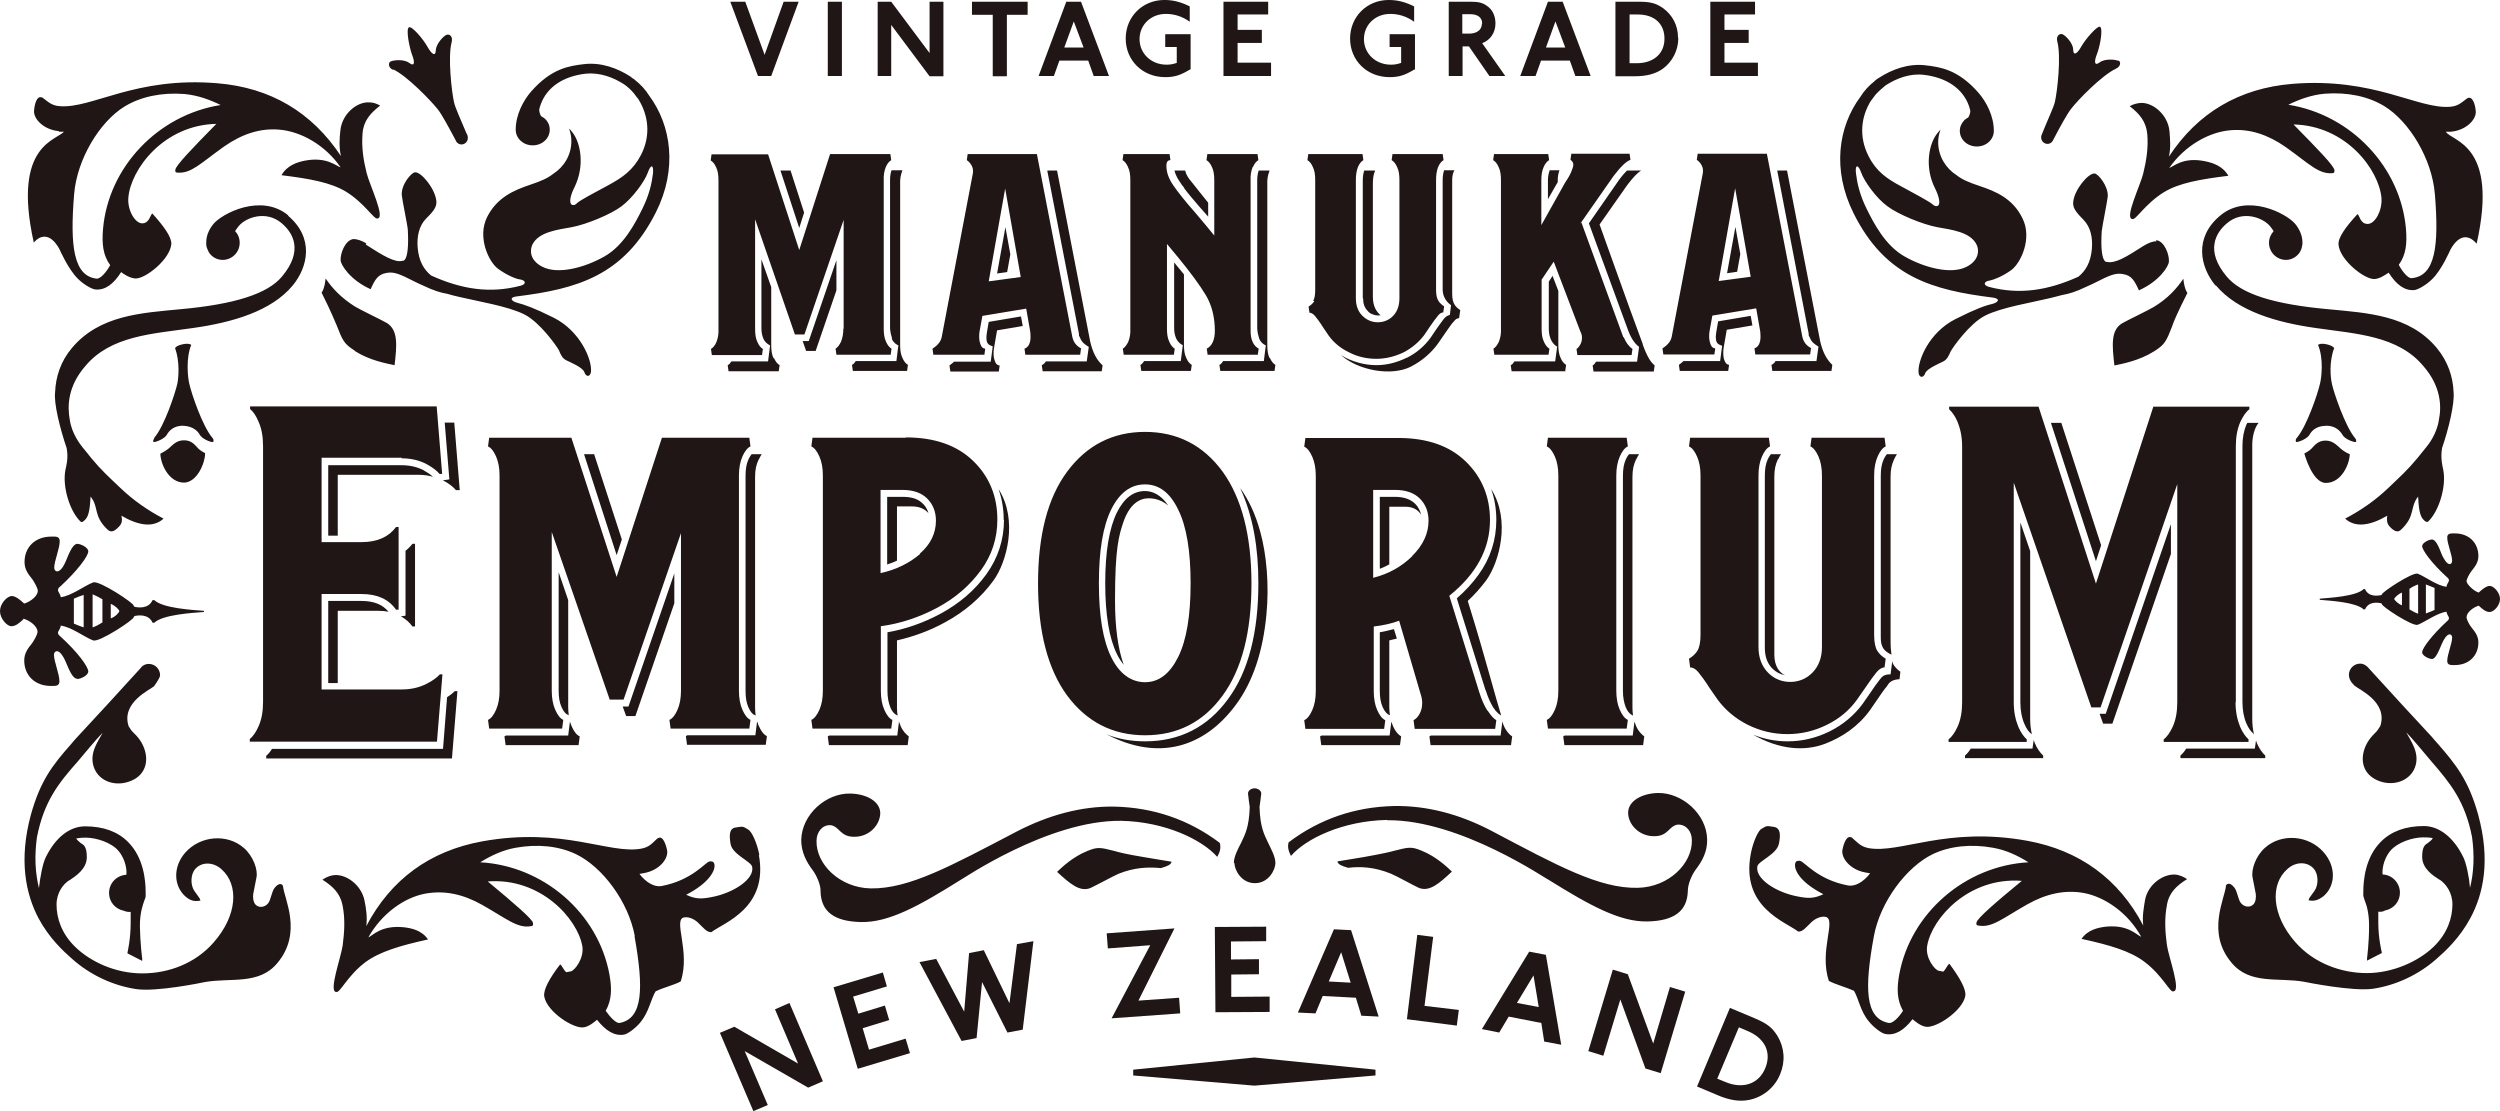 <svg xmlns="http://www.w3.org/2000/svg" fill="none" viewBox="0 0 144 64" height="64" width="144">
<g clip-path="url(#clip0_216_1797)">
<path fill="#201616" d="M46.55 62.648L42.895 60.543L44.224 63.65L43.394 64.001L41.467 59.491L42.297 59.14L45.969 61.261L44.64 58.138L45.471 57.77L47.398 62.281L46.55 62.648Z"></path>
<path fill="#201616" d="M49.407 61.562L48.012 56.868L50.852 56.016L51.085 56.818L49.141 57.403L49.44 58.388L50.969 57.92L51.218 58.756L49.69 59.224L50.055 60.46L52.165 59.825L52.414 60.66L49.407 61.562Z"></path>
<path fill="#201616" d="M58.029 59.475L56.567 56.568L56.251 59.793L55.387 59.96L52.962 55.416L53.925 55.232L55.537 58.272L55.819 54.898L56.667 54.731L58.145 57.788L58.577 54.38L59.524 54.213L58.909 59.308L58.029 59.475Z"></path>
<path fill="#201616" d="M64.028 58.655L66.254 54.445L63.812 54.629L63.745 53.76L67.649 53.476L65.573 57.636L67.915 57.469L67.981 58.371L64.028 58.655Z"></path>
<path fill="#201616" d="M70.008 58.305L69.975 53.394L72.932 53.377V54.212L70.905 54.229V55.265L72.516 55.248V56.117L70.921 56.133V57.42L73.131 57.403V58.288L70.008 58.305Z"></path>
<path fill="#201616" d="M77.816 53.577L76.835 53.527L74.759 58.322L75.772 58.372L76.188 57.369L78.098 57.47L78.414 58.505L79.41 58.555L77.816 53.56V53.577ZM76.536 56.534L77.251 54.847L77.799 56.601L76.536 56.534Z"></path>
<path fill="#201616" d="M81.038 58.707L81.636 53.846L82.55 53.963L82.052 57.939L84.028 58.172L83.912 59.075L81.038 58.707Z"></path>
<path fill="#201616" d="M89.046 54.998L88.082 54.815L85.357 59.275L86.354 59.475L86.902 58.557L88.78 58.924L88.946 59.993L89.926 60.177L89.046 55.015V54.998ZM87.384 57.755L88.331 56.184L88.63 58.005L87.384 57.771V57.755Z"></path>
<path fill="#201616" d="M94.777 61.546L93.331 57.57L92.351 60.811L91.487 60.544L92.899 55.85L93.763 56.117L95.225 60.11L96.189 56.852L97.069 57.119L95.657 61.814L94.777 61.546Z"></path>
<path fill="#201616" d="M102.385 59.675C102.069 59.174 101.787 58.956 101.039 58.639L99.644 58.054L97.75 62.582L98.896 63.066C99.627 63.383 100.209 63.467 100.774 63.35C101.554 63.183 102.219 62.648 102.534 61.88C102.85 61.128 102.784 60.343 102.385 59.675ZM101.671 61.546C101.289 62.448 100.375 62.749 99.361 62.314L98.913 62.131L100.159 59.174L100.674 59.391C101.687 59.825 102.053 60.644 101.671 61.546Z"></path>
<path fill="#201616" d="M52.165 25.212H46.799L46.733 25.713C46.916 25.796 47.065 25.997 47.198 26.297C47.331 26.598 47.397 26.966 47.397 27.383V39.796C47.397 40.213 47.331 40.581 47.198 40.882C47.065 41.182 46.916 41.383 46.733 41.466L46.799 41.968H51.335L51.401 41.466C51.218 41.383 51.069 41.182 50.936 40.882C50.803 40.581 50.737 40.213 50.737 39.796V36.07C51.866 35.92 52.963 35.553 53.993 35.001C55.023 34.45 55.853 33.731 56.501 32.846C57.133 31.977 57.448 31.009 57.448 29.923C57.448 28.586 56.983 27.45 56.053 26.548C55.122 25.646 53.827 25.195 52.182 25.195L52.165 25.212ZM52.996 31.911C52.365 32.445 51.617 32.813 50.72 33.013V28.219H51.983C52.597 28.219 53.079 28.386 53.411 28.72C53.743 29.054 53.91 29.488 53.91 29.989C53.91 30.724 53.594 31.359 52.979 31.894L52.996 31.911ZM42.762 26.297C42.895 25.997 43.045 25.796 43.228 25.713L43.161 25.212H38.127L35.519 33.23L32.911 25.212H28.176L28.11 25.713C28.293 25.796 28.442 25.997 28.575 26.297C28.708 26.598 28.774 26.966 28.774 27.383V39.796C28.774 40.213 28.708 40.581 28.575 40.882C28.442 41.182 28.293 41.383 28.11 41.466L28.176 41.968H32.379L32.446 41.466C32.263 41.383 32.114 41.182 31.981 40.882C31.848 40.581 31.781 40.213 31.781 39.796V30.641L35.12 40.297H35.918L39.224 30.708V39.796C39.224 40.213 39.157 40.581 39.025 40.882C38.892 41.182 38.742 41.383 38.559 41.466L38.626 41.968H43.161L43.228 41.466C43.045 41.383 42.895 41.182 42.762 40.882C42.63 40.581 42.563 40.213 42.563 39.796V27.383C42.563 26.966 42.63 26.598 42.762 26.297ZM23.126 26.398C23.674 26.398 24.156 26.515 24.571 26.732C24.904 26.916 25.153 27.099 25.319 27.3H25.468L25.153 23.407H14.404V23.558C14.587 23.708 14.753 23.959 14.886 24.276C15.069 24.677 15.152 25.145 15.152 25.696V40.431C15.152 40.982 15.069 41.45 14.886 41.85C14.737 42.185 14.57 42.419 14.388 42.569V42.719H25.169L25.485 38.843H25.335C25.169 39.027 24.92 39.211 24.588 39.378C24.173 39.595 23.691 39.712 23.143 39.712H18.524V34.216H20.834C21.731 34.216 22.395 34.517 22.81 35.118H22.96V30.357H22.81C22.395 30.925 21.731 31.226 20.834 31.226H18.524V26.364H23.143L23.126 26.398ZM65.954 24.877C64.093 24.877 62.598 25.646 61.468 27.166C60.339 28.686 59.791 30.841 59.791 33.615C59.791 36.388 60.355 38.543 61.468 40.063C62.598 41.583 64.093 42.352 65.954 42.352C67.814 42.352 69.31 41.6 70.423 40.063C71.536 38.543 72.084 36.388 72.084 33.615C72.084 30.841 71.519 28.686 70.423 27.166C69.31 25.646 67.814 24.877 65.954 24.877ZM67.864 37.841C67.383 38.81 66.751 39.295 65.954 39.295C65.156 39.295 64.475 38.81 64.01 37.858C63.528 36.889 63.296 35.469 63.296 33.598C63.296 31.727 63.528 30.307 64.01 29.338C64.492 28.369 65.14 27.901 65.954 27.901C66.768 27.901 67.399 28.386 67.864 29.355C68.346 30.323 68.579 31.744 68.579 33.598C68.579 35.452 68.346 36.872 67.864 37.841ZM108.15 26.297C108.283 25.997 108.433 25.796 108.616 25.713L108.549 25.212H104.346L104.28 25.713C104.462 25.796 104.612 25.997 104.745 26.297C104.878 26.598 104.944 26.966 104.944 27.383V37.273C104.944 37.875 104.761 38.359 104.413 38.727C104.064 39.094 103.615 39.278 103.117 39.278C102.618 39.278 102.17 39.094 101.821 38.727C101.472 38.359 101.289 37.875 101.289 37.273V27.383C101.289 26.966 101.356 26.598 101.489 26.297C101.622 25.997 101.771 25.796 101.954 25.713L101.887 25.212H97.352L97.286 25.713C97.468 25.796 97.618 25.997 97.751 26.297C97.884 26.598 97.95 26.966 97.95 27.383V36.572C97.95 36.989 97.884 37.307 97.767 37.49C97.651 37.674 97.485 37.824 97.286 37.941L97.352 38.443C97.502 38.443 97.668 38.526 97.817 38.71C97.967 38.894 98.199 39.194 98.482 39.645L98.947 40.314C99.395 40.915 99.977 41.4 100.675 41.75C101.389 42.101 102.137 42.285 102.951 42.285C103.765 42.285 104.512 42.101 105.227 41.75C105.941 41.4 106.522 40.915 106.954 40.314L107.42 39.645C107.702 39.228 107.935 38.91 108.084 38.727C108.234 38.543 108.4 38.443 108.549 38.443L108.616 37.941C108.416 37.824 108.25 37.674 108.134 37.49C108.018 37.307 107.951 36.989 107.951 36.572V27.383C107.951 26.966 108.018 26.598 108.15 26.297ZM128.784 40.447V25.713C128.784 25.161 128.867 24.694 129.049 24.293C129.199 23.975 129.365 23.725 129.564 23.574V23.424H124.032L120.726 33.615L117.42 23.424H112.27V23.574C112.437 23.725 112.619 23.975 112.752 24.293C112.918 24.694 113.018 25.161 113.018 25.713V40.447C113.018 40.998 112.935 41.466 112.752 41.867C112.603 42.185 112.437 42.435 112.237 42.586V42.736H116.739V42.586C116.573 42.435 116.39 42.185 116.258 41.867C116.091 41.466 115.992 40.998 115.992 40.447V27.801L120.461 40.748H120.992L125.411 27.884V40.447C125.411 40.998 125.328 41.466 125.145 41.867C124.996 42.185 124.83 42.435 124.63 42.586V42.736H129.515V42.586C129.348 42.435 129.166 42.185 129.033 41.867C128.867 41.466 128.767 40.998 128.767 40.447H128.784ZM93.299 26.297C93.431 25.997 93.581 25.796 93.764 25.713L93.697 25.212H89.162L89.096 25.713C89.278 25.796 89.428 25.997 89.561 26.297C89.694 26.598 89.76 26.966 89.76 27.383V39.796C89.76 40.213 89.694 40.581 89.561 40.882C89.428 41.182 89.278 41.383 89.096 41.466L89.162 41.968H93.697L93.764 41.466C93.581 41.383 93.431 41.182 93.299 40.882C93.166 40.581 93.099 40.213 93.099 39.796V27.383C93.099 26.966 93.166 26.598 93.299 26.297ZM85.673 40.932C85.491 40.648 85.341 40.297 85.208 39.879L83.48 34.316C85.042 33.063 85.823 31.61 85.823 29.956C85.823 28.619 85.358 27.483 84.427 26.581C83.497 25.679 82.201 25.228 80.557 25.228H75.191L75.124 25.729C75.307 25.813 75.456 26.013 75.589 26.314C75.722 26.615 75.789 26.982 75.789 27.4V39.812C75.789 40.23 75.722 40.598 75.589 40.898C75.456 41.199 75.307 41.4 75.124 41.483L75.191 41.984H79.726L79.792 41.483C79.61 41.4 79.46 41.199 79.327 40.898C79.194 40.598 79.128 40.23 79.128 39.812V36.087C79.709 36.02 80.191 35.903 80.59 35.753L81.819 39.946C81.886 40.147 81.919 40.33 81.919 40.481C81.919 40.731 81.869 40.932 81.769 41.115C81.67 41.299 81.553 41.416 81.42 41.483L81.487 41.984H86.122L86.188 41.483C86.039 41.4 85.873 41.216 85.69 40.932H85.673ZM81.354 32.028C80.723 32.646 79.975 33.063 79.095 33.281V28.219H80.357C80.972 28.219 81.454 28.386 81.786 28.72C82.118 29.054 82.284 29.488 82.284 29.989C82.284 30.724 81.969 31.409 81.337 32.028H81.354Z"></path>
<path fill="#201616" d="M71.071 49.718C71.071 49.351 71.27 48.967 71.503 48.516C71.702 48.081 71.951 47.664 71.984 46.477C71.984 46.477 71.885 45.792 71.885 45.709C71.885 45.542 72.051 45.408 72.267 45.408C72.466 45.408 72.649 45.542 72.649 45.709C72.649 45.776 72.549 46.477 72.549 46.477C72.582 47.68 72.832 48.081 73.031 48.516C73.247 48.967 73.463 49.351 73.463 49.718C73.463 50.086 73.081 50.871 72.283 50.871C71.486 50.871 71.104 50.086 71.104 49.718H71.071ZM43.709 49.234C44.274 52.291 41.732 53.126 40.968 53.694C40.702 53.694 40.553 53.477 40.187 53.126C39.988 52.943 39.672 52.792 39.407 52.842C38.742 52.959 39.789 54.814 39.207 56.534C38.792 56.752 38.244 56.868 37.762 57.102C37.496 57.537 37.38 58.288 36.898 58.873C36.616 59.224 36.151 59.558 35.951 59.592C35.403 59.692 34.888 59.374 34.389 58.739C34.223 58.873 33.941 59.124 33.625 59.174C33.044 59.274 31.515 58.288 31.349 57.403C31.283 57.002 31.665 56.334 32.263 55.549C32.379 55.616 32.446 55.849 32.612 56L32.878 55.95C33.094 55.916 33.659 55.198 33.542 54.496C33.26 52.909 31.133 50.537 28.093 50.771C29.622 52.041 30.652 52.926 30.701 53.16C30.701 53.243 30.735 53.327 30.602 53.344C29.821 53.494 29.223 52.943 27.778 52.124C26.681 51.506 25.618 51.272 24.505 51.472C23.292 51.69 21.98 52.625 21.216 53.995C21.465 53.895 21.947 53.277 23.259 53.41C23.691 53.461 24.289 53.577 24.654 54.112C23.06 54.463 21.863 54.814 21.033 55.432C20.019 56.2 19.571 57.219 19.372 57.136C18.906 57.153 19.637 55.164 19.737 54.463C19.837 53.694 19.887 52.959 19.737 52.174C19.604 51.456 19.172 51.055 18.574 50.671C18.79 50.52 18.989 50.453 19.156 50.42C19.87 50.286 20.817 50.938 21 51.89C21.083 52.308 21.166 52.809 21.099 53.344C22.511 50.654 24.754 49.017 27.761 48.465C32.429 47.614 35.087 49.217 36.931 48.883C37.413 48.8 37.579 48.549 37.862 48.298C37.911 48.265 37.928 48.265 37.995 48.248C38.177 48.215 38.343 48.566 38.426 48.983C38.51 49.434 38.011 50.119 37.114 50.286L36.832 50.337C37.214 50.838 37.696 51.105 38.094 51.038C39.872 50.704 40.619 49.668 40.868 49.618C41.001 49.602 41.118 49.618 41.151 49.785C41.217 50.136 40.852 50.854 39.523 51.539C40.054 51.79 40.387 51.79 40.985 51.673C42.247 51.439 43.46 50.637 43.327 49.936C43.277 49.618 42.198 49.234 42.081 48.616C41.998 48.115 41.998 47.73 42.364 47.664C42.862 47.58 42.796 47.614 43.095 47.781C43.311 47.898 43.61 48.566 43.743 49.267L43.709 49.234ZM36.566 53.928C36.2 51.94 34.705 49.936 33.177 49.2C32.197 48.733 30.984 48.599 29.688 48.833C28.957 48.967 28.276 49.284 27.661 49.668C31.299 49.869 34.456 52.592 35.104 56.133C35.253 56.952 35.237 57.603 34.888 58.222C35.154 58.606 35.503 58.957 35.685 58.923C37.048 58.673 37.081 56.919 36.549 53.928H36.566ZM66.868 50.002C67.266 49.886 67.449 49.802 67.482 49.635L65.971 49.384C64.841 49.2 64.425 49.084 64.193 49.017C63.395 48.816 63.229 48.766 62.631 49.017C61.801 49.351 61.186 49.936 60.887 50.22C61.618 50.888 62.183 51.389 62.797 51.155C63.03 51.055 64.143 50.453 64.409 50.337C65.356 49.952 66.153 49.936 66.868 50.002ZM10.583 27.8C11.348 27.8 11.813 26.664 11.813 26.13V26.096C11.73 26.063 11.53 25.946 11.414 25.829C11.215 25.612 11.032 25.361 10.6 25.361C10.168 25.361 9.969 25.612 9.719 25.829C9.553 25.963 9.321 26.096 9.238 26.13C9.238 26.664 9.686 27.8 10.617 27.8H10.583ZM8.889 25.228C8.889 25.228 8.806 25.378 8.822 25.428C8.822 25.445 8.856 25.462 8.872 25.462C8.989 25.462 9.487 25.278 9.62 25.027C9.719 24.843 10.002 24.493 10.583 24.526C11.165 24.559 11.414 24.877 11.497 25.027C11.63 25.278 12.128 25.478 12.261 25.462C12.261 25.462 12.294 25.462 12.294 25.411C12.311 25.361 12.294 25.278 12.228 25.211C11.663 24.543 11.032 22.688 10.899 22.087C10.816 21.736 10.7 20.634 11.015 19.865C11.015 19.865 10.899 19.748 10.517 19.832C10.135 19.915 10.085 20.049 10.085 20.049C10.367 20.834 10.284 21.753 10.218 22.087C10.102 22.622 9.47 24.543 8.889 25.211V25.228ZM16.265 50.971C16.115 50.838 15.933 51.005 15.833 51.122C15.634 51.356 15.617 51.823 15.434 52.041C15.252 52.258 14.936 52.308 14.737 52.124C14.587 51.99 14.554 51.673 14.587 51.489L14.77 50.554C14.87 50.103 14.587 49.318 14.055 48.85C13.092 47.998 11.53 48.131 10.666 49.117C9.952 49.936 10.002 51.022 10.666 51.623C10.965 51.89 11.215 51.94 11.547 51.873L11.497 51.74L11.198 51.322C10.965 50.988 10.965 50.37 11.248 50.053C11.613 49.635 12.278 49.635 12.76 50.069C13.773 50.971 13.673 52.725 12.311 54.279C11.264 55.482 9.736 56.067 8.191 56.067C6.646 56.067 5.217 55.398 4.337 54.546C3.54 53.778 3.257 52.876 3.257 52.107C3.257 51.422 3.639 50.921 3.988 50.704H4.005C4.37 50.453 5.001 50.053 5.001 49.368C5.001 48.766 4.819 48.666 4.686 48.582C4.669 48.582 4.636 48.549 4.619 48.532C4.47 48.415 4.403 48.332 4.387 48.298C4.437 48.298 4.553 48.248 4.935 48.248C5.55 48.248 6.43 48.532 6.829 49.017C7.277 49.551 7.311 50.22 7.277 50.387C6.713 50.42 6.281 50.871 6.281 51.439C6.281 51.94 6.63 52.358 7.128 52.458C7.244 52.508 7.394 52.542 7.527 52.525V53.16C7.527 54.095 7.344 54.864 7.344 54.864V54.914L8.191 55.348V55.215C8.191 55.215 8.075 54.363 8.058 53.344C8.058 52.558 8.224 52.141 8.307 51.89C8.357 51.773 8.39 51.673 8.39 51.606V51.406C8.39 50.704 8.274 49.401 7.377 48.499C6.779 47.898 5.948 47.597 4.902 47.597C4.005 47.597 3.191 48.248 2.642 49.368C2.46 49.718 2.31 50.537 2.244 51.155C2.028 50.286 1.978 49.301 2.127 48.232C2.526 46.177 3.357 45.124 4.47 43.871C4.769 43.52 5.55 42.568 5.915 42.201C5.683 42.669 5.101 43.37 5.417 44.222C5.716 45.024 6.696 45.358 7.593 44.957C8.357 44.623 8.623 43.838 8.258 42.986C8.025 42.451 7.659 42.201 7.576 42.084L7.41 41.833C6.962 40.463 8.656 39.728 8.872 39.528C8.872 39.528 9.221 39.06 9.221 38.893C9.221 38.542 8.939 38.242 8.573 38.242C8.357 38.242 8.191 38.342 8.075 38.509L6.198 40.564L4.437 42.468C4.354 42.552 4.171 42.769 4.088 42.869C3.041 44.055 2.327 44.957 1.779 46.928C1.064 49.568 1.496 51.506 2.21 52.876C2.825 54.029 3.639 54.78 4.154 55.231C5.201 56.167 6.513 56.768 7.826 56.969C8.972 57.153 11.647 56.601 11.796 56.568C13.308 56.3 14.919 56.752 15.982 55.465C17.444 53.711 16.365 51.773 16.298 51.022L16.265 50.988V50.971ZM70.124 49.334C70.273 49.067 70.34 48.816 70.257 48.549C68.462 47.196 66.419 46.511 64.193 46.461C62.299 46.427 60.389 46.945 58.528 47.914C54.79 49.869 52.365 51.205 50.155 51.172C48.361 51.138 46.999 49.769 47.032 48.432C47.032 47.931 47.364 47.513 47.813 47.53C48.078 47.53 48.328 47.814 48.377 47.864C48.577 48.048 48.776 48.198 49.192 48.198C50.055 48.215 50.687 47.53 50.703 46.845C50.703 46.16 49.906 45.726 48.976 45.709C47.597 45.676 46.185 46.895 46.151 48.382C46.151 49.067 46.434 49.635 46.833 50.153C47.032 50.437 47.281 50.955 47.264 51.356C47.298 52.508 48.045 53.076 49.59 53.11C51.185 53.143 52.896 52.208 55.322 50.687C55.322 50.721 60.355 47.229 64.575 47.279C67.133 47.33 69.26 48.382 70.107 49.351L70.124 49.334ZM21.066 14.085C21.564 14.402 21.98 14.67 22.329 14.837C22.677 15.004 22.96 15.087 23.192 15.02C23.192 15.02 23.591 15.154 23.491 13.25C23.475 12.966 23.176 11.579 23.143 11.245C23.093 10.627 23.707 9.925 23.907 9.925C24.256 9.892 25.07 10.861 25.136 11.596C25.169 11.963 24.887 12.247 24.521 12.615C24.139 13.016 24.006 13.617 24.056 14.252C24.123 15.054 24.422 15.538 24.837 15.872C26.581 16.658 28.21 16.925 29.987 16.457C30.319 16.374 30.319 16.14 29.921 16.09C29.688 16.056 29.173 15.839 28.675 15.472C28.143 15.07 27.479 13.65 28.06 12.498C28.625 11.379 29.588 10.961 30.535 10.643C31.133 10.443 31.532 10.276 31.848 10.025C32.479 9.624 32.911 8.94 32.911 8.121C32.911 7.87 32.861 7.636 32.778 7.403C32.828 7.453 32.878 7.503 32.928 7.57C33.459 8.188 33.692 9.558 33.094 10.777C32.878 11.195 32.795 11.562 32.878 11.729C32.928 11.83 33.094 11.863 33.243 11.696C33.393 11.546 34.24 11.095 35.054 10.66C35.852 10.226 36.466 9.808 36.931 8.906C37.496 7.787 37.347 6.651 36.782 5.732C36.749 5.682 36.715 5.632 36.666 5.582C36.616 5.515 36.566 5.448 36.516 5.381C36.35 5.181 36.151 4.997 35.934 4.847C35.303 4.446 34.539 4.162 33.725 4.245C32.462 4.396 31.499 4.997 31.133 6.049C31.1 6.133 31.084 6.2 31.067 6.283C31.034 6.4 31.133 6.684 31.183 6.701C31.25 6.734 31.316 6.784 31.383 6.835C31.565 7.002 31.665 7.219 31.665 7.469C31.665 7.971 31.233 8.372 30.685 8.372C30.137 8.372 29.705 7.971 29.705 7.469C29.705 6.617 30.137 5.799 30.585 5.281C31.781 3.911 32.828 3.794 33.642 3.694C34.622 3.577 35.569 3.928 36.317 4.412C36.383 4.479 36.466 4.529 36.549 4.579C36.549 4.579 36.566 4.596 36.582 4.613C36.898 4.863 37.181 5.164 37.397 5.515C38.659 7.219 39.041 9.725 37.779 12.231C35.934 15.889 33.243 16.641 29.755 17.075C29.323 17.125 29.422 17.343 29.804 17.443C30.186 17.543 30.751 17.727 31.914 18.311C33.426 19.08 34.107 20.717 34.041 21.402C34.007 21.72 33.758 21.736 33.659 21.436C33.559 21.151 32.811 20.851 32.612 20.75C32.396 20.634 32.313 20.466 32.197 20.183C32.064 19.932 31.1 18.562 30.203 18.111C29.289 17.643 27.462 17.343 26.482 17.109C26.233 17.058 26 16.992 25.767 16.925C25.385 16.858 25.02 16.758 24.355 16.44C24.206 16.374 24.056 16.307 23.89 16.223C23.01 15.772 22.727 15.672 22.362 15.705C22.329 15.705 22.295 15.722 22.262 15.722C21.764 15.806 21.598 16.106 21.349 16.658C20.186 16.14 19.637 15.271 19.621 15.004C19.587 14.636 19.87 13.818 20.368 13.768C20.568 13.768 20.85 13.868 21.099 14.018L21.066 14.085ZM31.25 15.371C32.147 15.822 33.659 15.421 34.788 14.787C35.934 14.152 36.599 12.832 36.998 12.03C37.397 11.228 37.546 10.543 37.612 9.992C37.662 9.457 37.48 9.457 37.313 9.942C37.147 10.426 36.45 11.395 35.802 11.88C35.187 12.348 33.758 12.932 32.944 13.083C32.13 13.233 31.034 13.35 30.668 14.085C30.519 14.386 30.485 14.987 31.25 15.371ZM16.614 12.414C15.052 11.111 12.793 12.297 12.294 12.899C11.995 13.266 11.879 13.634 11.879 13.968V14.001C11.879 14.018 11.879 14.052 11.879 14.068C11.879 14.152 11.896 14.235 11.929 14.302C11.946 14.369 11.979 14.419 12.012 14.486C12.012 14.486 12.012 14.486 12.012 14.502C12.178 14.787 12.477 14.97 12.826 14.97C13.358 14.97 13.806 14.536 13.806 13.985C13.806 13.717 13.707 13.483 13.54 13.316C13.59 13.233 13.657 13.133 13.756 13.016C14.155 12.531 15.318 12.097 16.215 12.849C16.896 13.417 17.478 14.452 16.248 15.922C15.418 16.925 13.524 17.526 10.401 17.81C8.158 18.027 5.732 18.144 4.138 20.049C3.49 20.817 3.207 21.72 3.174 22.588C3.091 23.223 3.456 24.676 3.839 25.812C3.955 26.397 3.805 26.882 3.772 27.049C3.573 28.018 4.021 29.454 4.636 30.039C4.719 30.122 4.819 30.022 4.918 29.922C5.134 29.705 5.184 29.204 5.217 28.602C5.716 29.22 5.35 29.705 6.198 30.507C6.414 30.707 6.613 30.59 6.862 30.323C7.045 30.139 7.045 29.922 6.995 29.705C8.025 30.306 8.856 30.39 9.42 29.872C8.523 29.404 7.676 28.819 6.929 28.101C6.247 27.45 5.849 27.099 5.251 26.38C5.118 26.213 4.952 25.996 4.752 25.762C4.636 25.612 4.138 24.994 4.021 24.192C3.872 23.39 3.905 22.254 4.902 21.101C6.364 19.331 8.789 19.23 11.098 18.896C13.374 18.579 15.634 17.927 16.863 16.44C17.727 15.388 18.126 13.717 16.581 12.414H16.614ZM3.689 7.586H3.39V7.553C2.493 7.469 1.928 6.835 1.961 6.384C1.995 5.949 2.127 5.582 2.327 5.598C2.377 5.598 2.41 5.598 2.46 5.632C2.759 5.849 2.958 6.083 3.44 6.116C5.3 6.267 7.792 4.396 12.527 4.796C15.567 5.047 17.959 6.45 19.637 8.99C19.521 8.472 19.554 7.954 19.604 7.536C19.687 6.567 20.568 5.832 21.299 5.899C21.465 5.899 21.664 5.949 21.897 6.083C21.332 6.517 20.933 6.968 20.883 7.687C20.817 8.488 20.933 9.224 21.116 9.959C21.282 10.643 22.212 12.548 21.747 12.581C21.564 12.682 21.016 11.713 19.936 11.044C19.056 10.51 17.843 10.293 16.215 10.092C16.531 9.524 17.129 9.34 17.544 9.257C18.823 9.006 19.372 9.574 19.621 9.641C18.74 8.355 17.328 7.57 16.099 7.469C14.986 7.369 13.939 7.72 12.909 8.438C11.547 9.407 11.015 10.009 10.218 9.942C10.085 9.942 10.085 9.842 10.102 9.775C10.118 9.541 11.065 8.555 12.461 7.135C9.404 7.202 7.527 9.775 7.394 11.379C7.327 12.097 7.776 12.865 8.191 12.865C8.606 12.865 8.656 12.364 8.773 12.297C9.437 13.032 9.886 13.65 9.869 14.052C9.803 14.937 8.357 16.09 7.776 16.04C7.46 16.006 7.144 15.806 6.978 15.672C6.546 16.357 6.065 16.724 5.5 16.674C5.284 16.658 4.802 16.374 4.486 16.056C3.938 15.522 3.44 14.386 3.44 14.386C3.44 14.386 2.809 13.016 1.945 13.968C0.665 8.204 3.39 8.088 3.722 7.536L3.689 7.586ZM5.616 16.04C5.799 16.04 6.131 15.672 6.347 15.271C5.932 14.703 5.865 14.052 5.932 13.216C6.231 9.624 9.105 6.617 12.71 6.049C12.062 5.732 11.364 5.481 10.617 5.415C9.321 5.314 8.108 5.565 7.178 6.133C5.732 7.018 4.437 9.173 4.27 11.178C4.021 14.202 4.237 15.939 5.616 16.056V16.04ZM20.435 20.216C21.299 20.767 22.262 20.934 22.727 21.035C22.86 19.898 22.943 19.03 22.295 18.612C22.046 18.462 20.717 17.827 20.451 17.66C19.654 17.159 19.139 16.608 18.757 16.04C18.724 16.29 18.69 16.608 18.524 16.858C19.106 18.027 19.272 18.462 19.388 18.729C19.737 19.614 19.803 19.798 20.435 20.199V20.216ZM22.644 3.995C23.442 4.362 24.837 5.816 25.219 6.3C25.435 6.567 25.851 7.336 26.233 8.054C26.282 8.204 26.415 8.321 26.581 8.321C26.781 8.321 26.947 8.154 26.947 7.954C26.947 7.837 26.93 7.787 26.864 7.67C26.565 6.952 26.216 6.2 26.15 5.882C26.017 5.281 25.784 3.276 26.017 2.424C26.1 2.09 25.884 1.94 25.718 2.007C25.568 2.057 25.12 2.508 25.103 2.892C25.086 3.293 24.854 3.109 24.621 2.692C24.372 2.24 23.724 1.489 23.558 1.572C23.375 1.656 23.558 2.641 23.724 3.126C23.907 3.577 23.89 3.861 23.575 3.627C23.276 3.393 22.644 3.46 22.495 3.544C22.362 3.61 22.345 3.894 22.644 4.028V3.995ZM4.437 39.093C4.204 39.093 4.005 38.659 3.772 38.091C3.672 37.857 3.473 37.507 3.274 37.507C3.191 37.507 3.108 37.59 3.108 37.707C3.108 38.108 3.423 38.809 3.423 39.244C3.423 39.528 3.191 39.511 2.941 39.511C1.978 39.511 1.396 38.876 1.396 38.041C1.396 37.607 1.629 37.323 1.845 37.055C1.945 36.905 2.161 36.571 2.161 36.387C2.161 36.07 1.712 35.736 1.347 35.635C1.347 35.635 1.347 35.635 1.347 35.652C1.347 35.652 1.347 35.652 1.347 35.669C1.097 35.903 0.898 36.07 0.649 36.07C0.4 36.07 0.001 35.619 0.001 35.218C0.001 35.218 0.001 35.218 0.001 35.201C0.001 35.201 0.001 35.201 0.001 35.184C0.001 34.783 0.4 34.332 0.682 34.332C0.898 34.332 1.164 34.55 1.396 34.767C1.762 34.65 2.177 34.332 2.177 34.032C2.177 33.865 1.961 33.514 1.862 33.363C1.646 33.096 1.413 32.812 1.413 32.378C1.413 31.543 1.995 30.908 2.958 30.908C3.191 30.908 3.44 30.874 3.44 31.175C3.44 31.609 3.124 32.294 3.124 32.712C3.124 32.829 3.207 32.912 3.29 32.912C3.506 32.912 3.689 32.562 3.789 32.328C4.021 31.743 4.221 31.325 4.453 31.325C4.636 31.325 5.085 31.526 5.085 31.76C5.085 32.027 4.47 32.862 3.473 33.781C3.39 33.831 3.34 33.898 3.34 34.015C3.34 34.065 3.523 34.316 3.49 34.399C4.104 34.332 4.869 33.731 5.367 33.547C5.716 33.413 7.776 34.783 7.693 34.884C7.709 34.9 7.726 34.934 7.743 34.95C7.959 35.001 8.557 35.084 8.789 34.566H8.889C9.371 35.034 11.082 35.134 11.746 35.184V35.218V35.251C11.082 35.301 9.371 35.401 8.889 35.869H8.789C8.557 35.351 7.959 35.435 7.743 35.485C7.743 35.502 7.709 35.535 7.693 35.552C7.776 35.652 5.716 37.022 5.367 36.888C4.869 36.705 4.104 36.103 3.49 36.036C3.523 36.137 3.34 36.37 3.34 36.421C3.34 36.538 3.39 36.588 3.473 36.654C4.486 37.573 5.085 38.409 5.085 38.676C5.085 38.91 4.636 39.11 4.453 39.11L4.437 39.093ZM6.38 35.619C6.663 35.519 6.829 35.301 6.862 35.234C6.862 35.234 6.862 35.201 6.879 35.201L6.862 35.168C6.829 35.101 6.663 34.9 6.38 34.783V35.201V35.619ZM5.334 36.137C5.5 36.087 5.716 35.969 5.899 35.853V35.184V34.516C5.699 34.399 5.5 34.299 5.334 34.232V35.168V36.12V36.137ZM4.254 35.919C4.453 36.003 4.653 36.087 4.819 36.137V35.201V34.266C4.653 34.316 4.453 34.399 4.254 34.483V35.201V35.919ZM1.363 34.767C1.363 34.767 1.363 34.767 1.38 34.767H1.363C1.363 34.767 1.363 34.767 1.363 34.783V34.767ZM72.25 60.911L65.273 61.613V61.947L72.234 62.532H72.25H72.267L79.228 61.947V61.613L72.25 60.911ZM101.456 47.747C101.755 47.58 101.688 47.547 102.186 47.63C102.552 47.697 102.569 48.081 102.469 48.582C102.353 49.217 101.289 49.585 101.223 49.902C101.09 50.62 102.303 51.406 103.565 51.64C104.163 51.757 104.496 51.757 105.027 51.506C103.682 50.821 103.333 50.103 103.399 49.752C103.432 49.585 103.549 49.568 103.682 49.585C103.947 49.635 104.678 50.671 106.456 51.005C106.855 51.072 107.336 50.804 107.719 50.303L107.436 50.253C106.539 50.086 106.041 49.401 106.124 48.95C106.207 48.532 106.373 48.181 106.556 48.215C106.605 48.215 106.639 48.215 106.689 48.265C106.971 48.499 107.137 48.749 107.619 48.85C109.463 49.184 112.104 47.58 116.789 48.432C119.779 48.983 122.039 50.62 123.451 53.31C123.384 52.776 123.484 52.274 123.551 51.857C123.717 50.904 124.68 50.27 125.395 50.387C125.544 50.42 125.76 50.487 125.976 50.637C125.361 51.022 124.929 51.422 124.813 52.141C124.664 52.926 124.713 53.678 124.813 54.429C124.913 55.131 125.66 57.119 125.179 57.102C124.996 57.186 124.547 56.167 123.517 55.398C122.703 54.78 121.507 54.429 119.896 54.079C120.261 53.544 120.876 53.427 121.291 53.377C122.587 53.243 123.069 53.861 123.335 53.962C122.587 52.592 121.258 51.673 120.045 51.439C118.949 51.239 117.869 51.472 116.773 52.091C115.327 52.909 114.729 53.461 113.948 53.31C113.815 53.294 113.832 53.21 113.849 53.126C113.899 52.892 114.912 52.007 116.457 50.737C113.4 50.504 111.29 52.876 111.008 54.463C110.875 55.181 111.456 55.883 111.672 55.916L111.938 55.966C112.104 55.799 112.171 55.565 112.287 55.515C112.869 56.3 113.267 56.985 113.201 57.37C113.035 58.238 111.506 59.241 110.925 59.141C110.609 59.09 110.327 58.84 110.161 58.706C109.662 59.358 109.147 59.658 108.599 59.558C108.383 59.525 107.935 59.191 107.652 58.84C107.154 58.255 107.054 57.503 106.788 57.069C106.306 56.852 105.758 56.718 105.343 56.501C104.761 54.78 105.808 52.926 105.144 52.809C104.878 52.759 104.546 52.926 104.363 53.093C103.997 53.444 103.848 53.661 103.582 53.661C102.818 53.076 100.276 52.258 100.841 49.2C100.974 48.482 101.273 47.831 101.489 47.714L101.456 47.747ZM108.815 58.923C108.998 58.957 109.363 58.623 109.612 58.222C109.264 57.603 109.247 56.952 109.396 56.133C110.044 52.592 113.201 49.869 116.839 49.668C116.224 49.284 115.56 48.967 114.812 48.833C113.533 48.599 112.304 48.733 111.324 49.2C109.812 49.936 108.3 51.94 107.935 53.928C107.386 56.919 107.42 58.673 108.798 58.923H108.815ZM80.108 50.32C80.374 50.42 81.487 51.038 81.719 51.138C82.334 51.389 82.899 50.888 83.63 50.203C83.331 49.919 82.716 49.334 81.886 49C81.288 48.749 81.121 48.8 80.324 49C80.091 49.067 79.676 49.167 78.546 49.368L77.035 49.618C77.068 49.785 77.251 49.869 77.649 49.986C78.364 49.902 79.161 49.936 80.108 50.32ZM135.312 26.146C135.213 26.113 134.98 25.979 134.831 25.846C134.582 25.629 134.366 25.378 133.95 25.378C133.535 25.378 133.336 25.629 133.136 25.846C133.02 25.963 132.821 26.08 132.737 26.113V26.146C132.737 26.146 133.186 27.817 133.967 27.817C134.897 27.817 135.346 26.681 135.346 26.146H135.312ZM134.316 22.087C134.233 21.736 134.15 20.834 134.449 20.049C134.449 20.049 134.382 19.915 134.017 19.832C133.635 19.748 133.518 19.865 133.518 19.865C133.851 20.65 133.718 21.753 133.635 22.087C133.502 22.688 132.87 24.543 132.306 25.211C132.239 25.278 132.222 25.361 132.239 25.411C132.239 25.445 132.272 25.462 132.272 25.462C132.405 25.462 132.904 25.278 133.037 25.027C133.12 24.877 133.352 24.543 133.95 24.526C134.532 24.493 134.814 24.86 134.914 25.027C135.047 25.294 135.545 25.462 135.661 25.462C135.678 25.462 135.711 25.462 135.711 25.428C135.728 25.378 135.711 25.294 135.645 25.228C135.08 24.543 134.432 22.638 134.316 22.104V22.087ZM128.219 51.005C128.152 51.773 127.073 53.711 128.534 55.449C129.598 56.735 131.209 56.284 132.721 56.551C132.87 56.584 135.545 57.119 136.691 56.952C138.004 56.752 139.316 56.15 140.363 55.215C140.878 54.764 141.692 54.012 142.306 52.859C143.037 51.489 143.469 49.568 142.738 46.912C142.19 44.941 141.459 44.038 140.429 42.852C140.346 42.769 140.163 42.552 140.08 42.451L138.319 40.547L136.442 38.492C136.326 38.342 136.143 38.225 135.944 38.225C135.595 38.225 135.296 38.509 135.296 38.876C135.296 39.244 135.645 39.511 135.645 39.511C135.861 39.712 137.555 40.43 137.107 41.817L136.941 42.067C136.857 42.201 136.492 42.451 136.259 42.969C135.894 43.821 136.143 44.59 136.924 44.941C137.821 45.342 138.801 44.991 139.1 44.206C139.416 43.37 138.834 42.652 138.602 42.184C138.967 42.552 139.748 43.504 140.047 43.855C141.144 45.124 141.991 46.16 142.39 48.215C142.539 49.301 142.489 50.27 142.273 51.138C142.223 50.52 142.057 49.702 141.875 49.351C141.326 48.232 140.496 47.58 139.615 47.58C138.569 47.58 137.738 47.881 137.14 48.482C136.243 49.384 136.126 50.687 136.126 51.389V51.59C136.126 51.59 136.16 51.757 136.21 51.873C136.309 52.124 136.459 52.558 136.459 53.327C136.459 54.329 136.342 55.181 136.342 55.198V55.332L137.19 54.897V54.847C137.19 54.847 136.99 54.079 136.99 53.143V52.508C137.107 52.542 137.273 52.508 137.389 52.441C137.887 52.341 138.236 51.924 138.236 51.422C138.236 50.854 137.788 50.387 137.24 50.37C137.206 50.203 137.24 49.535 137.688 49C138.103 48.516 138.967 48.232 139.582 48.232C139.964 48.232 140.08 48.265 140.13 48.282C140.114 48.315 140.047 48.399 139.898 48.516C139.881 48.516 139.848 48.549 139.831 48.566C139.698 48.649 139.516 48.749 139.516 49.351C139.516 50.036 140.147 50.437 140.512 50.671H140.529C140.878 50.904 141.26 51.406 141.26 52.091C141.26 52.859 140.977 53.761 140.18 54.53C139.3 55.382 137.821 56.05 136.326 56.05C134.831 56.05 133.252 55.465 132.206 54.262C130.844 52.709 130.744 50.938 131.757 50.053C132.239 49.618 132.904 49.618 133.269 50.036C133.552 50.353 133.552 50.971 133.319 51.306L133.02 51.723L132.97 51.857C133.286 51.924 133.535 51.857 133.851 51.606C134.532 51.005 134.565 49.919 133.851 49.1C132.987 48.098 131.408 47.981 130.462 48.833C129.93 49.301 129.664 50.086 129.747 50.537L129.93 51.472C129.963 51.673 129.93 51.974 129.78 52.107C129.581 52.291 129.265 52.241 129.083 52.024C128.9 51.807 128.883 51.339 128.684 51.105C128.568 50.971 128.402 50.821 128.252 50.955L128.219 50.988V51.005ZM79.909 47.246C84.112 47.196 89.162 50.704 89.162 50.654C91.604 52.174 93.315 53.11 94.894 53.076C96.438 53.043 97.186 52.475 97.219 51.322C97.219 50.904 97.452 50.403 97.651 50.119C98.05 49.602 98.349 49.05 98.332 48.349C98.299 46.878 96.887 45.659 95.508 45.676C94.594 45.692 93.78 46.127 93.78 46.812C93.78 47.496 94.428 48.181 95.292 48.165C95.707 48.165 95.907 48.014 96.106 47.831C96.156 47.781 96.405 47.496 96.671 47.496C97.136 47.496 97.452 47.898 97.452 48.399C97.485 49.735 96.123 51.105 94.329 51.138C92.119 51.188 89.694 49.852 85.956 47.881C84.095 46.895 82.185 46.394 80.291 46.427C78.065 46.477 76.021 47.162 74.227 48.516C74.144 48.783 74.227 49.05 74.36 49.301C75.207 48.315 77.334 47.279 79.892 47.229L79.909 47.246ZM124.182 13.834C124.68 13.868 124.963 14.703 124.929 15.07C124.913 15.354 124.365 16.206 123.202 16.724C122.953 16.173 122.77 15.856 122.288 15.789C122.255 15.789 122.222 15.772 122.188 15.772C121.823 15.739 121.54 15.839 120.66 16.29C120.494 16.374 120.344 16.44 120.195 16.507C119.53 16.825 119.165 16.925 118.783 16.992C118.55 17.058 118.318 17.109 118.068 17.175C117.105 17.409 115.261 17.71 114.347 18.178C113.45 18.629 112.486 19.999 112.354 20.249C112.237 20.517 112.154 20.7 111.938 20.817C111.739 20.918 110.975 21.235 110.892 21.502C110.792 21.786 110.543 21.77 110.51 21.469C110.443 20.784 111.108 19.147 112.636 18.378C113.799 17.794 114.364 17.593 114.746 17.51C115.128 17.409 115.228 17.209 114.796 17.142C111.307 16.708 108.599 15.956 106.772 12.297C105.509 9.775 105.891 7.286 107.154 5.582C107.37 5.231 107.652 4.93 107.968 4.68C107.968 4.68 107.984 4.663 108.001 4.646C108.067 4.579 108.15 4.529 108.234 4.479C108.981 3.995 109.928 3.644 110.908 3.761C111.722 3.861 112.769 3.978 113.965 5.348C114.414 5.866 114.845 6.684 114.845 7.536C114.845 8.037 114.414 8.438 113.865 8.438C113.317 8.438 112.885 8.037 112.885 7.536C112.885 7.286 113.001 7.068 113.168 6.901C113.234 6.851 113.3 6.801 113.367 6.768C113.417 6.734 113.516 6.45 113.483 6.35C113.467 6.267 113.433 6.2 113.417 6.116C113.051 5.064 112.071 4.462 110.825 4.312C110.011 4.212 109.247 4.512 108.616 4.913C108.416 5.08 108.217 5.248 108.034 5.448C107.984 5.515 107.935 5.582 107.885 5.648C107.851 5.699 107.818 5.749 107.768 5.799C107.204 6.701 107.054 7.854 107.619 8.973C108.067 9.875 108.682 10.293 109.496 10.727C110.294 11.161 111.141 11.612 111.307 11.763C111.456 11.913 111.623 11.896 111.672 11.796C111.755 11.646 111.672 11.278 111.456 10.844C110.842 9.624 111.091 8.255 111.623 7.636C111.672 7.57 111.722 7.52 111.772 7.469C111.689 7.703 111.639 7.937 111.639 8.188C111.639 8.99 112.071 9.691 112.702 10.092C113.018 10.343 113.417 10.51 114.015 10.71C114.978 11.028 115.942 11.445 116.49 12.565C117.072 13.717 116.407 15.121 115.875 15.538C115.377 15.906 114.862 16.106 114.629 16.156C114.231 16.206 114.231 16.44 114.563 16.524C116.341 16.992 117.969 16.724 119.713 15.939C120.128 15.605 120.427 15.121 120.494 14.319C120.544 13.667 120.411 13.083 120.029 12.682C119.68 12.314 119.381 12.03 119.414 11.663C119.464 10.944 120.278 9.975 120.643 9.992C120.843 9.992 121.441 10.71 121.408 11.312C121.374 11.629 121.092 13.016 121.059 13.316C120.942 15.221 121.358 15.087 121.358 15.087C121.59 15.137 121.873 15.07 122.222 14.903C122.57 14.736 122.986 14.469 123.484 14.152C123.733 14.001 124.016 13.884 124.215 13.901L124.182 13.834ZM113.849 14.085C113.483 13.35 112.387 13.233 111.573 13.083C110.759 12.932 109.33 12.348 108.715 11.88C108.067 11.412 107.37 10.426 107.204 9.942C107.037 9.457 106.838 9.457 106.905 9.992C106.971 10.543 107.12 11.228 107.519 12.03C107.918 12.832 108.582 14.152 109.729 14.787C110.858 15.421 112.37 15.822 113.267 15.371C114.031 14.987 113.998 14.369 113.849 14.085ZM127.637 16.44C128.883 17.927 131.143 18.579 133.402 18.896C135.711 19.23 138.137 19.331 139.599 21.101C140.595 22.254 140.645 23.39 140.479 24.192C140.363 24.994 139.864 25.629 139.748 25.762C139.565 25.996 139.399 26.197 139.25 26.38C138.652 27.099 138.253 27.45 137.572 28.101C136.824 28.819 135.977 29.404 135.08 29.872C135.645 30.39 136.475 30.306 137.505 29.705C137.472 29.922 137.472 30.139 137.638 30.323C137.887 30.59 138.103 30.707 138.303 30.507C139.15 29.705 138.785 29.237 139.283 28.602C139.316 29.22 139.366 29.705 139.582 29.922C139.665 30.022 139.781 30.106 139.864 30.039C140.479 29.454 140.928 28.018 140.728 27.049C140.695 26.882 140.562 26.397 140.662 25.812C141.044 24.693 141.393 23.24 141.326 22.588C141.293 21.72 141.011 20.834 140.363 20.049C138.785 18.144 136.359 18.027 134.1 17.81C130.977 17.526 129.099 16.942 128.252 15.922C127.023 14.452 127.604 13.417 128.285 12.849C129.182 12.097 130.329 12.531 130.744 13.016C130.844 13.133 130.91 13.233 130.96 13.316C130.794 13.5 130.694 13.734 130.694 13.985C130.694 14.519 131.126 14.97 131.674 14.97C132.023 14.97 132.322 14.77 132.488 14.502C132.488 14.502 132.488 14.502 132.488 14.486C132.522 14.436 132.555 14.369 132.571 14.302C132.588 14.235 132.605 14.152 132.621 14.068C132.621 14.052 132.621 14.018 132.621 14.001V13.968C132.621 13.65 132.505 13.266 132.206 12.899C131.707 12.297 129.448 11.111 127.887 12.414C126.342 13.701 126.74 15.388 127.604 16.44H127.637ZM142.622 14.001C141.758 13.049 141.127 14.419 141.127 14.419C141.127 14.419 140.629 15.572 140.08 16.09C139.765 16.407 139.266 16.691 139.067 16.708C138.502 16.758 138.02 16.39 137.588 15.705C137.406 15.822 137.107 16.04 136.791 16.073C136.21 16.123 134.764 14.97 134.698 14.085C134.665 13.684 135.13 13.049 135.794 12.331C135.911 12.398 135.944 12.899 136.376 12.899C136.808 12.899 137.223 12.13 137.173 11.412C137.04 9.808 135.163 7.236 132.106 7.169C133.502 8.589 134.449 9.558 134.465 9.808C134.465 9.892 134.465 9.975 134.349 9.975C133.552 10.042 133.02 9.441 131.658 8.472C130.628 7.753 129.581 7.403 128.468 7.503C127.239 7.603 125.843 8.388 124.946 9.675C125.212 9.591 125.743 9.023 127.023 9.29C127.438 9.374 128.036 9.558 128.352 10.126C126.724 10.326 125.494 10.543 124.63 11.078C123.551 11.746 123.002 12.715 122.82 12.615C122.354 12.581 123.285 10.677 123.451 9.992C123.634 9.24 123.75 8.505 123.683 7.72C123.617 7.002 123.235 6.551 122.67 6.116C122.903 5.983 123.119 5.949 123.268 5.932C123.983 5.866 124.88 6.601 124.963 7.57C124.996 8.004 125.046 8.505 124.929 9.023C126.591 6.484 129 5.08 132.04 4.83C136.774 4.446 139.266 6.3 141.127 6.15C141.609 6.116 141.808 5.882 142.107 5.665C142.157 5.632 142.19 5.632 142.24 5.632C142.423 5.632 142.572 5.983 142.605 6.417C142.639 6.868 142.074 7.503 141.177 7.586H140.878C141.21 8.154 143.951 8.271 142.655 14.035L142.622 14.001ZM140.246 11.161C140.08 9.157 138.785 7.002 137.339 6.116C136.409 5.548 135.213 5.298 133.9 5.398C133.153 5.465 132.455 5.715 131.807 6.033C135.412 6.601 138.286 9.624 138.585 13.2C138.652 14.035 138.585 14.686 138.17 15.254C138.386 15.672 138.718 16.04 138.901 16.023C140.28 15.906 140.496 14.168 140.246 11.145V11.161ZM125.129 18.746C125.228 18.479 125.411 18.027 125.993 16.875C125.827 16.624 125.793 16.307 125.76 16.056C125.378 16.624 124.863 17.192 124.066 17.677C123.8 17.844 122.471 18.479 122.222 18.629C121.574 19.03 121.657 19.898 121.79 21.051C122.255 20.951 123.202 20.784 124.082 20.233C124.713 19.832 124.78 19.648 125.129 18.762V18.746ZM122.022 3.51C121.873 3.427 121.241 3.36 120.942 3.594C120.627 3.828 120.61 3.544 120.793 3.092C120.976 2.608 121.142 1.639 120.959 1.539C120.809 1.472 120.145 2.224 119.896 2.658C119.663 3.076 119.431 3.26 119.414 2.859C119.414 2.474 118.949 2.023 118.799 1.973C118.633 1.906 118.417 2.073 118.5 2.391C118.733 3.243 118.5 5.248 118.367 5.849C118.301 6.166 117.935 6.918 117.653 7.636C117.603 7.753 117.57 7.82 117.57 7.92C117.57 8.121 117.736 8.288 117.935 8.288C118.102 8.288 118.234 8.171 118.284 8.021C118.65 7.319 119.082 6.534 119.298 6.267C119.663 5.782 121.075 4.329 121.873 3.961C122.188 3.811 122.155 3.544 122.022 3.477V3.51ZM139.516 37.573C139.516 37.339 140.064 36.604 140.944 35.786C141.011 35.736 141.061 35.685 141.061 35.585C141.061 35.535 140.894 35.318 140.928 35.234C140.379 35.301 139.698 35.819 139.266 35.986C138.951 36.103 137.123 34.884 137.206 34.8C137.206 34.783 137.173 34.767 137.156 34.75C136.957 34.7 136.426 34.633 136.226 35.101H136.143C135.711 34.683 134.199 34.6 133.618 34.55V34.516V34.483C134.199 34.433 135.728 34.349 136.143 33.931H136.226C136.426 34.399 136.957 34.316 137.156 34.282C137.156 34.266 137.19 34.249 137.206 34.232C137.14 34.149 138.967 32.929 139.266 33.046C139.698 33.213 140.379 33.748 140.928 33.798C140.894 33.714 141.061 33.497 141.061 33.447C141.061 33.347 141.011 33.297 140.944 33.246C140.047 32.428 139.516 31.676 139.516 31.459C139.516 31.259 139.914 31.075 140.08 31.075C140.296 31.075 140.462 31.459 140.662 31.977C140.761 32.177 140.928 32.495 141.11 32.495C141.177 32.495 141.243 32.411 141.243 32.311C141.243 31.943 140.961 31.342 140.961 30.958C140.961 30.707 141.177 30.724 141.393 30.724C142.24 30.724 142.755 31.292 142.755 32.027C142.755 32.411 142.539 32.662 142.356 32.896C142.257 33.029 142.074 33.33 142.074 33.48C142.074 33.631 142.456 34.032 142.772 34.132C142.971 33.948 143.22 33.748 143.403 33.748C143.652 33.748 144.001 34.149 144.001 34.499C144.001 34.867 143.652 35.251 143.403 35.251C143.187 35.251 143.004 35.101 142.788 34.9C142.788 34.9 142.788 34.9 142.788 34.884C142.473 34.967 142.074 35.268 142.074 35.552C142.074 35.702 142.257 36.02 142.356 36.137C142.539 36.37 142.755 36.621 142.755 37.005C142.755 37.74 142.24 38.308 141.393 38.308C141.177 38.308 140.961 38.325 140.961 38.075C140.961 37.69 141.243 37.072 141.243 36.721C141.243 36.621 141.177 36.538 141.11 36.538C140.928 36.538 140.761 36.838 140.662 37.055C140.446 37.573 140.28 37.958 140.08 37.958C139.914 37.958 139.516 37.774 139.516 37.573ZM138.353 34.533V34.499V34.132C138.103 34.232 137.954 34.416 137.921 34.466C137.921 34.466 137.921 34.483 137.904 34.499L137.921 34.533C137.954 34.583 138.103 34.767 138.353 34.867V34.533ZM139.283 34.533V34.499V33.664C139.133 33.714 138.951 33.798 138.785 33.915V34.466V34.499V35.101C138.951 35.201 139.133 35.301 139.283 35.351V34.55V34.533ZM140.23 34.533V34.499V33.865C140.047 33.798 139.881 33.714 139.731 33.664V34.466V34.499V35.335C139.881 35.285 140.064 35.201 140.23 35.134V34.533ZM142.788 34.099C142.788 34.099 142.788 34.099 142.772 34.099H142.788Z"></path>
<path fill="#201616" d="M48.577 18.93C48.577 19.214 48.528 19.465 48.444 19.682C48.345 19.882 48.245 20.016 48.129 20.083L48.179 20.434H51.302L51.352 20.083C51.236 20.016 51.119 19.882 51.036 19.682C50.937 19.481 50.903 19.231 50.903 18.93V10.377C50.887 10.093 50.937 9.842 51.02 9.625C51.103 9.425 51.219 9.291 51.335 9.224L51.285 8.873H47.813L46.036 14.403L44.242 8.89H40.985L40.935 9.241C41.052 9.308 41.168 9.441 41.251 9.642C41.351 9.842 41.384 10.093 41.384 10.393V18.947C41.401 19.231 41.351 19.481 41.268 19.699C41.185 19.899 41.068 20.033 40.952 20.1L41.002 20.45H43.893L43.943 20.1C43.826 20.033 43.71 19.899 43.627 19.699C43.527 19.498 43.494 19.248 43.494 18.947V12.632L45.786 19.264H46.335L48.594 12.665V18.93H48.577ZM75.706 17.343C75.623 17.477 75.507 17.577 75.374 17.66L75.424 18.011C75.523 18.011 75.64 18.078 75.739 18.195C75.839 18.312 76.005 18.529 76.205 18.847L76.52 19.314C76.819 19.732 77.218 20.066 77.716 20.3C78.198 20.551 78.73 20.668 79.278 20.668C79.826 20.668 80.341 20.534 80.84 20.3C81.321 20.049 81.72 19.715 82.036 19.298L82.351 18.83C82.551 18.546 82.7 18.329 82.817 18.195C82.916 18.061 83.032 17.995 83.132 17.995L83.182 17.644C83.049 17.56 82.933 17.46 82.85 17.326C82.767 17.193 82.717 16.992 82.717 16.692V10.377C82.717 10.093 82.75 9.842 82.833 9.625C82.916 9.425 83.032 9.291 83.149 9.224L83.099 8.873H80.208L80.158 9.224C80.275 9.291 80.391 9.425 80.474 9.625C80.574 9.825 80.607 10.076 80.607 10.377V17.176C80.607 17.594 80.491 17.928 80.258 18.178C80.025 18.429 79.71 18.563 79.361 18.563C79.012 18.563 78.713 18.429 78.464 18.178C78.215 17.928 78.098 17.594 78.098 17.176V10.377C78.098 10.093 78.132 9.842 78.215 9.625C78.298 9.425 78.414 9.291 78.53 9.224L78.481 8.873H75.357L75.308 9.224C75.424 9.291 75.54 9.425 75.623 9.625C75.723 9.825 75.756 10.076 75.756 10.377V16.692C75.756 16.976 75.723 17.193 75.64 17.326L75.706 17.343ZM62.3 20.083C62.001 19.933 61.834 19.715 61.768 19.415L59.725 8.873H55.738L55.688 9.224C55.787 9.291 55.887 9.391 55.97 9.541C56.053 9.692 56.07 9.876 56.02 10.076L54.242 19.415C54.193 19.665 54.026 19.882 53.711 20.083L53.761 20.434H56.701L56.751 20.083C56.651 20.083 56.552 20.016 56.502 19.899C56.452 19.782 56.402 19.615 56.402 19.431C56.402 19.298 56.402 19.181 56.419 19.114L56.585 18.195L59.11 17.777L59.343 19.114C59.343 19.114 59.359 19.281 59.359 19.398C59.359 19.765 59.243 19.999 59.01 20.083L59.06 20.434H62.217L62.266 20.083H62.3ZM56.95 16.207L57.897 10.861L58.794 15.957L56.934 16.207H56.95ZM93.499 19.415L91.09 12.816L91.023 12.883L92.95 10.126C93.349 9.608 93.665 9.291 93.914 9.207L93.864 8.857H90.508L90.458 9.207C90.558 9.274 90.624 9.358 90.624 9.491C90.624 9.592 90.575 9.725 90.492 9.926C90.409 10.126 90.276 10.327 90.126 10.56L89.894 10.978L88.781 12.966V10.377C88.781 10.093 88.814 9.842 88.913 9.625C88.996 9.425 89.113 9.291 89.229 9.224L89.179 8.873H86.056L86.006 9.224C86.122 9.291 86.239 9.425 86.322 9.625C86.421 9.825 86.455 10.076 86.455 10.377V18.93C86.471 19.214 86.421 19.465 86.338 19.682C86.239 19.882 86.139 20.016 86.023 20.083L86.073 20.434H89.196L89.246 20.083C89.129 20.016 89.013 19.882 88.93 19.682C88.83 19.481 88.797 19.231 88.797 18.93V16.107L89.495 15.071L91.023 19.081C91.09 19.197 91.123 19.331 91.123 19.448C91.123 19.598 91.09 19.732 91.023 19.849C90.957 19.966 90.89 20.049 90.807 20.1L90.857 20.45H93.98L94.03 20.1C93.814 19.949 93.648 19.715 93.532 19.431L93.499 19.415ZM104.347 20.066C104.048 19.916 103.882 19.699 103.815 19.398L101.772 8.857H97.785L97.735 9.207C97.835 9.274 97.934 9.374 98.017 9.525C98.1 9.675 98.117 9.859 98.067 10.059L96.29 19.398C96.24 19.648 96.073 19.866 95.758 20.066L95.808 20.417H98.748L98.798 20.066C98.698 20.066 98.599 19.999 98.549 19.882C98.499 19.765 98.449 19.598 98.449 19.415C98.449 19.281 98.449 19.164 98.466 19.097L98.632 18.178L101.157 17.761L101.39 19.097C101.39 19.097 101.406 19.264 101.406 19.381C101.406 19.749 101.29 19.983 101.057 20.066L101.107 20.417H104.264L104.313 20.066H104.347ZM98.997 16.19L99.944 10.845L100.841 15.94L98.981 16.19H98.997ZM72.168 9.625C72.251 9.425 72.367 9.291 72.483 9.224L72.433 8.873H69.543L69.493 9.224C69.609 9.291 69.726 9.425 69.809 9.625C69.908 9.825 69.942 10.076 69.942 10.377V13.568C69.709 13.284 69.344 12.832 68.845 12.248C68.264 11.596 67.848 11.062 67.582 10.678C67.317 10.293 67.184 9.926 67.184 9.541C67.184 9.324 67.267 9.224 67.416 9.224L67.367 8.873H64.709L64.659 9.224C64.775 9.291 64.891 9.425 64.974 9.625C65.074 9.825 65.107 10.076 65.107 10.377V18.93C65.124 19.214 65.074 19.465 64.991 19.682C64.891 19.882 64.792 20.016 64.675 20.083L64.725 20.434H67.616L67.666 20.083C67.549 20.016 67.433 19.882 67.35 19.682C67.25 19.481 67.217 19.231 67.217 18.93V14.052L67.882 14.854C68.579 15.706 69.111 16.424 69.46 17.009C69.809 17.594 69.975 18.295 69.975 19.047C69.975 19.565 69.825 19.916 69.51 20.083L69.559 20.434H72.45L72.5 20.083C72.201 19.916 72.035 19.582 72.035 19.064V10.377C72.018 10.093 72.068 9.842 72.151 9.625H72.168Z"></path>
<path fill="#201616" d="M25.617 24.358L25.883 27.615L25.484 27.666C25.484 27.666 25.501 27.666 25.518 27.666C25.85 27.849 26.099 28.033 26.265 28.233H26.481L26.166 24.341H25.601L25.617 24.358ZM25.75 40.178L25.518 43.135H15.666C15.567 43.302 15.45 43.436 15.334 43.536V43.686H26.033L26.348 39.811H26.199C26.082 39.928 25.933 40.044 25.75 40.161V40.178ZM32.927 41.832C32.894 41.748 32.861 41.648 32.827 41.565L32.728 42.367H29.139C29.139 42.367 29.089 42.4 29.056 42.417L29.123 42.918H33.326L33.392 42.417C33.209 42.333 33.06 42.133 32.927 41.832ZM18.906 34.632V39.343H19.454V35.183H21.763C21.979 35.183 22.195 35.2 22.378 35.233C22.029 34.816 21.531 34.615 20.816 34.615H18.889L18.906 34.632ZM43.709 26.463C43.758 26.346 43.825 26.245 43.875 26.162H43.293C43.293 26.162 43.177 26.312 43.111 26.463C42.994 26.713 42.944 27.031 42.944 27.398V39.811C42.944 40.178 42.994 40.495 43.111 40.746C43.243 41.047 43.36 41.114 43.393 41.147L43.526 41.214C43.509 41.08 43.493 40.93 43.493 40.763V27.465C43.493 27.047 43.559 26.78 43.692 26.479L43.709 26.463ZM32.179 32.961V39.794C32.179 40.161 32.229 40.479 32.346 40.729C32.478 41.03 32.595 41.097 32.628 41.13L32.761 41.197C32.744 41.063 32.728 40.913 32.728 40.746V34.565L32.179 32.961ZM51.882 41.832C51.849 41.748 51.816 41.648 51.782 41.565L51.683 42.367H47.762C47.762 42.367 47.712 42.4 47.679 42.417L47.746 42.918H52.281L52.347 42.417C52.181 42.283 52.015 42.133 51.882 41.832ZM35.867 40.696L36.067 41.247H36.598L38.841 34.749V33.028L36.2 40.696H35.867ZM43.709 41.832C43.675 41.748 43.642 41.648 43.609 41.548L43.509 42.35H39.589C39.589 42.35 39.539 42.383 39.506 42.4L39.572 42.901H44.107L44.174 42.4C43.991 42.316 43.842 42.116 43.709 41.815V41.832ZM57.83 29.938C57.83 31.09 57.481 32.159 56.8 33.095C56.135 34.014 55.255 34.765 54.175 35.35C53.211 35.868 52.181 36.236 51.118 36.419V39.811C51.118 40.178 51.184 40.495 51.284 40.746C51.45 41.147 51.7 41.214 51.7 41.214C51.683 41.08 51.666 40.93 51.666 40.763V36.887C52.613 36.67 53.544 36.336 54.424 35.851C55.57 35.233 56.517 34.415 57.231 33.429C57.979 32.393 58.66 29.954 57.514 28.167C57.713 28.718 57.813 29.319 57.813 29.954L57.83 29.938ZM108.947 37.689C108.914 37.338 108.897 37.422 108.897 36.67V27.448C108.897 27.031 108.964 26.763 109.097 26.463C109.147 26.346 109.213 26.245 109.263 26.162H108.681C108.681 26.162 108.565 26.312 108.499 26.463C108.382 26.713 108.333 27.031 108.333 27.398V36.653C108.333 36.92 108.349 37.071 108.416 37.221C108.499 37.455 108.748 37.622 108.947 37.706V37.689ZM23.341 35.467L23.092 35.501C23.358 35.651 23.574 35.835 23.757 36.085H23.906V31.324H23.757C23.64 31.474 23.508 31.608 23.358 31.725V35.45L23.341 35.467ZM121.025 31.408L118.732 24.358H118.134L120.726 32.326L121.025 31.408ZM129.796 42.266L129.83 42.3C129.763 42.016 129.73 41.715 129.73 41.398V25.627C129.73 25.11 129.879 24.608 130.095 24.358H129.448C129.448 24.358 129.414 24.408 129.398 24.441C129.248 24.792 129.165 25.21 129.165 25.694V40.429C129.165 40.913 129.248 41.347 129.398 41.682C129.514 41.949 129.647 42.133 129.796 42.25V42.266ZM102.418 26.463C102.468 26.346 102.535 26.245 102.585 26.162H102.003C102.003 26.162 101.887 26.312 101.82 26.463C101.704 26.713 101.654 27.031 101.654 27.398V37.305C101.654 37.806 101.787 38.19 102.07 38.491C102.286 38.708 102.535 38.842 102.817 38.892C102.518 38.758 102.202 38.391 102.202 37.722V27.448C102.202 27.031 102.269 26.763 102.402 26.463H102.418ZM85.573 39.744C85.689 40.128 85.839 40.462 85.988 40.713C86.071 40.83 86.188 41.047 86.47 41.214C86.254 40.562 85.457 37.555 84.692 35.1L84.543 34.615C84.942 34.248 85.291 33.847 85.606 33.429C86.354 32.393 87.035 29.954 85.889 28.167C86.088 28.718 86.188 29.319 86.188 29.954C86.188 31.107 85.839 32.176 85.158 33.112C84.809 33.596 84.394 34.047 83.912 34.465L85.573 39.777V39.744ZM18.906 26.78V30.856H19.454V27.348H24.072C24.388 27.348 24.67 27.381 24.936 27.465C24.803 27.331 24.621 27.214 24.388 27.081C24.039 26.897 23.607 26.797 23.125 26.797H18.906V26.78ZM35.818 31.073L34.223 26.162H33.641L35.519 31.976L35.818 31.073ZM51.118 32.51C51.317 32.443 51.5 32.377 51.666 32.293V29.169H52.53C53.012 29.169 53.294 29.353 53.477 29.553C53.394 29.253 53.211 29.052 53.145 29.002C52.879 28.735 52.514 28.618 51.982 28.618H51.101V32.51H51.118ZM108.997 38.056L108.897 38.842C108.515 38.842 108.416 38.959 108.25 39.176C108.117 39.343 107.951 39.577 107.751 39.877L107.286 40.546C106.804 41.197 106.173 41.732 105.409 42.116C104.645 42.5 103.814 42.701 102.967 42.701C102.269 42.701 101.604 42.567 100.973 42.316C102.468 43.169 103.93 43.302 105.143 42.834C106.09 42.467 107.02 41.865 107.718 40.897L108.2 40.195C108.333 39.994 108.465 39.811 108.565 39.677C108.648 39.577 108.665 39.56 108.765 39.41C108.964 39.109 109.412 39.126 109.412 39.126L109.462 38.691C109.313 38.591 109.18 38.457 109.08 38.307C109.03 38.24 109.014 38.157 108.98 38.056H108.997ZM86.437 42.367H82.417C82.417 42.367 82.367 42.4 82.334 42.417L82.4 42.918H87.035L87.101 42.417C86.885 42.283 86.62 41.932 86.537 41.548L86.437 42.35V42.367ZM94.245 26.463C94.295 26.346 94.361 26.245 94.411 26.162H93.83C93.83 26.162 93.713 26.312 93.647 26.463C93.531 26.713 93.481 27.031 93.481 27.398V39.811C93.481 40.178 93.547 40.495 93.647 40.746C93.813 41.147 94.062 41.214 94.062 41.214C94.046 41.08 94.029 40.93 94.029 40.763V27.465C94.029 27.047 94.095 26.78 94.228 26.479L94.245 26.463ZM94.245 41.832C94.212 41.748 94.178 41.648 94.145 41.565L94.046 42.367H90.125C90.125 42.367 90.075 42.4 90.042 42.417L90.108 42.918H94.644L94.71 42.417C94.544 42.283 94.378 42.133 94.245 41.832ZM80.373 28.618H79.476V32.761C79.675 32.694 79.858 32.594 80.024 32.51V29.186H80.921C81.453 29.186 81.686 29.403 81.852 29.637C81.785 29.353 81.519 28.618 80.357 28.618H80.373ZM116.373 30.121V40.445C116.373 40.93 116.456 41.364 116.606 41.698C116.722 41.966 116.855 42.166 117.005 42.266L117.038 42.3C116.971 42.016 116.938 41.715 116.938 41.398V31.742L116.39 30.138L116.373 30.121ZM120.942 41.13L121.141 41.682H121.673L125.045 31.909V30.188L121.291 41.114H120.958L120.942 41.13ZM129.996 42.801C129.996 42.801 129.963 42.701 129.946 42.651L129.879 43.118H125.926C125.826 43.285 125.71 43.419 125.593 43.519V43.67H130.478V43.519C130.311 43.369 130.129 43.118 129.996 42.801ZM80.456 36.77L80.29 36.236C80.041 36.302 79.758 36.369 79.476 36.419V39.794C79.476 40.161 79.526 40.479 79.642 40.729C79.825 41.147 80.058 41.197 80.058 41.197C80.041 41.063 80.024 40.913 80.024 40.746V36.887C80.207 36.837 80.307 36.82 80.44 36.787L80.456 36.77ZM117.137 42.651L117.071 43.118H113.516C113.416 43.285 113.3 43.419 113.184 43.519V43.67H117.686V43.519C117.519 43.369 117.337 43.118 117.204 42.801C117.187 42.751 117.171 42.701 117.154 42.651H117.137ZM80.24 41.832C80.207 41.748 80.174 41.648 80.141 41.565L80.041 42.367H76.12C76.12 42.367 76.07 42.4 76.037 42.417L76.104 42.918H80.639L80.706 42.417C80.539 42.316 80.373 42.133 80.24 41.832ZM71.452 28.15C72.183 29.77 72.482 31.541 72.482 33.596C72.482 36.436 71.901 38.691 70.738 40.262C69.558 41.882 67.947 42.701 65.953 42.701C65.156 42.701 64.408 42.567 63.744 42.3C66.718 43.853 69.359 43.068 71.186 40.596C72.166 39.276 72.748 37.522 72.947 35.384C73.113 33.68 72.947 31.925 72.598 30.656C72.299 29.553 71.917 28.802 71.452 28.133V28.15ZM67.266 29.085C66.867 28.501 66.385 28.284 65.953 28.284C65.289 28.284 64.757 28.684 64.342 29.503C63.893 30.405 63.661 31.775 63.661 33.596C63.661 35.417 63.893 36.787 64.342 37.689C64.458 37.923 64.591 38.123 64.724 38.29C64.392 37.355 64.225 36.119 64.225 34.565C64.225 31.591 64.442 30.84 64.724 30.021C65.089 29.019 65.638 28.701 66.169 28.701C66.585 28.701 66.967 28.852 67.266 29.102V29.085ZM40.718 40.696H41.017V26.479H39.057L35.519 36.82L31.963 26.479H30.136V40.679H30.435V26.763H31.764L35.519 37.739L39.273 26.78H40.718V40.696ZM126.889 40.696H127.188V24.725H124.879L120.693 36.971L116.539 24.826L116.506 24.725H114.346V40.696H114.645V25.026H116.29L120.477 37.255V37.305L120.693 37.889L120.892 37.305L125.095 25.043H126.906V40.713L126.889 40.696ZM51.434 26.479H48.942H48.925V40.713H49.224V35.133C50.055 35.066 55.554 34.481 55.836 30.255C55.836 29.219 55.537 28.367 54.972 27.699C53.776 26.362 51.533 26.479 51.45 26.479H51.434ZM55.52 30.238C55.255 34.181 50.055 34.765 49.208 34.832V26.763H51.434C51.434 26.763 53.627 26.663 54.723 27.883C55.255 28.484 55.52 29.269 55.52 30.221V30.238ZM91.57 40.696V26.63H91.271V40.696H91.57ZM83.829 40.696L81.785 33.88C82.998 33.162 84.028 32.026 84.144 30.272C84.144 29.236 83.845 28.367 83.281 27.716C82.084 26.379 79.842 26.496 79.758 26.496H77.267H77.25V40.729H77.549V35.15C78.014 35.116 79.891 34.916 81.536 34.03L83.563 40.796L83.845 40.713L83.829 40.696ZM77.532 34.832V26.763H79.758C79.758 26.763 81.951 26.663 83.048 27.883C83.579 28.484 83.845 29.269 83.845 30.221C83.579 34.164 78.38 34.749 77.532 34.816V34.832ZM65.92 40.93C65.92 40.93 65.953 40.93 65.97 40.93C65.987 40.93 66.003 40.93 66.02 40.93C70.223 40.83 70.555 35.317 70.555 33.629C70.555 31.942 70.223 26.429 66.02 26.329C66.02 26.329 65.987 26.329 65.97 26.329C65.953 26.329 65.937 26.329 65.92 26.329C61.717 26.429 61.385 31.942 61.385 33.629C61.385 35.317 61.717 40.83 65.92 40.93ZM61.684 33.629C61.684 31.992 61.999 26.68 65.987 26.63C69.974 26.68 70.289 31.992 70.289 33.629C70.289 35.267 69.974 40.579 65.987 40.629C61.999 40.579 61.684 35.267 61.684 33.629ZM106.555 37.305V26.63H106.273V37.305C106.273 39.126 104.794 40.612 102.983 40.612C101.455 40.612 100.109 39.527 99.777 38.023C99.744 37.839 99.727 37.271 99.727 37.071V26.646H99.428V37.071C99.428 37.071 99.428 37.839 99.495 38.09C99.843 39.727 101.322 40.913 102.983 40.913C104.96 40.913 106.555 39.293 106.555 37.321V37.305ZM16.68 41.231V41.381H23.674V41.08H16.962V32.894H21.431V32.594H16.962V25.043H23.657V24.742H16.663V25.043V41.231H16.68ZM97.833 17.475L102.086 16.823L102.618 19.53L102.834 19.48L100.957 9.807H99.063L97.235 19.48L97.451 19.513L97.85 17.442L97.833 17.475ZM99.229 10.041H100.757L102.02 16.606L97.85 17.241L99.212 10.041H99.229ZM66.352 19.513V10.793C66.385 10.943 66.435 11.077 66.501 11.227C66.767 11.895 67.465 12.68 68.362 13.683L68.595 13.933L68.778 14.134C69.625 15.069 70.339 15.888 70.605 16.523C70.837 17.007 70.937 17.592 70.97 17.776V19.513H71.186V9.824H70.954V16.84C70.921 16.706 70.871 16.573 70.804 16.439C70.538 15.771 69.841 14.986 68.944 13.983L68.711 13.733L68.528 13.532C67.681 12.597 66.967 11.778 66.701 11.143C66.418 10.559 66.335 9.84 66.335 9.84H66.136L66.153 19.513H66.369H66.352ZM76.918 17.709C77.167 18.828 78.18 19.647 79.327 19.647C80.672 19.647 81.785 18.527 81.785 17.174V9.84H81.569V16.773V17.157C81.569 18.41 80.556 19.43 79.327 19.43C78.28 19.43 77.35 18.678 77.117 17.659C77.084 17.525 77.084 17.141 77.084 17.007V9.857H76.868V17.024C76.868 17.024 76.885 17.558 76.934 17.726L76.918 17.709ZM87.816 19.513V16.422L89.926 13.081L92.285 19.53H92.501L90.058 12.847L91.969 9.824H91.703L87.799 16.005V9.84H87.567V19.513H87.799H87.816ZM55.786 17.492L60.039 16.84L60.571 19.546L60.787 19.496L58.909 9.824H57.016L55.188 19.496L55.404 19.53L55.803 17.458L55.786 17.492ZM57.198 10.057H58.727L59.989 16.623L55.819 17.258L57.182 10.057H57.198ZM49.606 9.941V19.53H49.822V9.74H48.46L46.035 16.857L43.576 9.74H42.313L42.33 19.53H42.529L42.513 9.941H43.426L46.035 17.492L48.609 9.941H49.606ZM89.56 10.776L89.726 10.492V10.375C89.726 10.175 89.76 9.974 89.826 9.807H89.261C89.211 9.957 89.161 10.158 89.161 10.375V11.477L89.56 10.776ZM48.178 14.986L46.583 19.647H46.234L46.433 20.215H46.981L48.178 16.723V14.986ZM99.478 15.738L100.059 15.654L100.242 14.635L99.96 13.065L99.478 15.738ZM63.495 21.033C63.162 20.716 62.946 20.315 62.797 19.68L60.886 9.824H60.322L62.149 19.229V19.329C62.149 19.329 62.199 19.43 62.215 19.463C62.315 19.73 62.498 19.847 62.714 19.981L62.597 20.816H60.239C60.189 20.916 60.106 20.983 60.006 21.033L60.056 21.384H63.461L63.511 21.033H63.495ZM104.179 19.212V19.313C104.179 19.313 104.229 19.413 104.246 19.446C104.346 19.713 104.528 19.83 104.744 19.964L104.628 20.799H102.269C102.219 20.9 102.136 20.966 102.036 21.017L102.086 21.367H105.492L105.542 21.017C105.209 20.699 104.993 20.298 104.844 19.663L102.933 9.824H102.369L104.179 19.212ZM44.556 20.632C44.456 20.432 44.423 20.181 44.423 19.881V16.539L43.858 14.936V18.928C43.858 19.162 43.908 19.363 43.974 19.513C44.074 19.764 44.357 19.897 44.357 19.897L44.24 20.816H42.13C42.064 20.916 41.998 21 41.914 21.033L41.964 21.384H44.855L44.905 21.033C44.788 20.966 44.672 20.833 44.589 20.632H44.556ZM57.431 15.754L58.012 15.671L58.195 14.652L57.913 13.081L57.431 15.754ZM51.367 19.513C51.483 19.797 51.749 19.897 51.749 19.897L51.716 20.114L51.633 20.799H49.291C49.224 20.9 49.158 20.983 49.075 21.017L49.124 21.367H52.248L52.297 21.017C52.181 20.95 52.065 20.816 51.982 20.616C51.882 20.415 51.849 20.165 51.849 19.864V10.609C51.832 10.325 51.882 10.074 51.965 9.857C51.965 9.84 51.965 9.824 51.982 9.807H51.351C51.301 9.957 51.267 10.141 51.267 10.358V18.912C51.284 19.145 51.334 19.346 51.384 19.496L51.367 19.513ZM94.627 19.83C93.763 17.525 92.235 13.181 92.135 12.931L93.73 10.659C94.046 10.241 94.311 9.957 94.527 9.824H93.713C93.597 9.941 93.431 10.124 93.248 10.375L91.52 12.864C92.185 14.685 93.597 18.544 93.78 19.029C94.012 19.647 94.261 19.864 94.411 19.981L94.295 20.833H91.936C91.869 20.933 91.803 21.017 91.736 21.05L91.786 21.401H95.258L95.308 21.05C95.225 20.95 94.993 20.866 94.627 19.864V19.83ZM73.13 20.632C73.03 20.432 72.997 20.181 72.997 19.881V10.626C72.981 10.341 73.03 10.074 73.113 9.874C73.113 9.857 73.113 9.84 73.13 9.824H72.499C72.449 9.974 72.416 10.158 72.416 10.375V18.928C72.432 19.162 72.482 19.363 72.532 19.513C72.648 19.797 72.914 19.897 72.914 19.897L72.881 20.114L72.798 20.799H70.455C70.389 20.9 70.322 20.983 70.239 21.017L70.289 21.367H73.412L73.462 21.017C73.346 20.95 73.23 20.816 73.147 20.616L73.13 20.632ZM46.317 12.246L45.536 9.824H44.955L46.035 13.131L46.317 12.246ZM99.611 21.017C99.511 21.017 99.412 20.95 99.362 20.833C99.295 20.716 99.262 20.549 99.262 20.365C99.262 20.231 99.262 20.114 99.279 20.048L99.461 18.995L100.94 18.745L100.84 18.193L98.963 18.511C98.93 18.728 98.897 18.895 98.863 19.095C98.847 19.212 98.83 19.313 98.83 19.413C98.83 19.663 98.897 19.797 99.063 19.864C99.129 19.897 99.195 19.914 99.195 19.914L99.079 20.799H96.969C96.969 20.799 96.803 20.95 96.704 21.017L96.754 21.367H99.544L99.594 21.017H99.611ZM68.196 10.826C68.628 11.411 69.591 12.48 69.591 12.48V11.678C69.591 11.678 68.91 10.826 68.645 10.492C68.462 10.275 68.329 10.091 68.263 9.824H67.648C67.698 10.024 67.797 10.241 67.947 10.459C68.013 10.575 68.113 10.692 68.213 10.826H68.196ZM78.513 17.174C78.513 17.492 78.596 17.726 78.778 17.909C78.861 18.009 78.928 18.06 79.077 18.11C79.227 18.177 79.376 18.177 79.526 18.16C79.293 17.976 79.077 17.642 79.077 17.107V10.642C79.077 10.358 79.094 10.074 79.194 9.874C79.194 9.857 79.194 9.84 79.21 9.824H78.579C78.529 9.974 78.496 10.175 78.496 10.392V14.217V17.191L78.513 17.174ZM81.004 20.616C80.456 20.883 79.875 21.033 79.277 21.033C78.629 21.033 77.865 20.849 77.233 20.449C78.247 21.351 80.157 21.685 81.27 21.117C81.885 20.799 82.4 20.365 82.799 19.83L83.33 19.062C83.53 18.778 83.629 18.628 83.746 18.511C83.845 18.377 83.945 18.327 84.045 18.327L84.111 17.859C83.978 17.776 83.862 17.675 83.779 17.542C83.696 17.408 83.646 17.208 83.646 16.907V11.31C83.646 11.31 83.646 11.277 83.646 11.26V10.358C83.646 10.091 83.712 9.907 83.779 9.807H83.181C83.131 9.957 83.098 10.141 83.098 10.358V16.673C83.098 17.291 83.579 17.575 83.579 17.575L83.513 18.143C83.513 18.143 83.314 18.16 83.131 18.41C82.948 18.661 82.882 18.745 82.699 19.012L82.383 19.48C82.034 19.947 81.586 20.332 81.054 20.599L81.004 20.616ZM68.595 21.367L68.645 21.017C68.528 20.95 68.412 20.816 68.329 20.616C68.229 20.415 68.196 20.165 68.196 19.864V15.804C68.013 15.587 67.831 15.353 67.631 15.119V18.912C67.631 19.145 67.681 19.346 67.748 19.496C67.88 19.78 68.13 19.881 68.13 19.881L68.013 20.799H65.903C65.837 20.9 65.77 20.983 65.688 21.017L65.737 21.367H68.628H68.595ZM56.949 18.544C56.916 18.761 56.883 18.928 56.849 19.129C56.833 19.246 56.816 19.346 56.816 19.446C56.816 19.697 56.883 19.83 57.049 19.897C57.115 19.931 57.182 19.947 57.182 19.947L57.065 20.833H54.956C54.956 20.833 54.789 20.983 54.69 21.05L54.74 21.401H57.531L57.58 21.05C57.481 21.05 57.381 20.983 57.331 20.866C57.281 20.749 57.231 20.582 57.231 20.398C57.231 20.265 57.231 20.148 57.248 20.081L57.431 19.029L58.909 18.778L58.81 18.227L56.932 18.544H56.949ZM90.158 21.367L90.208 21.017C90.092 20.95 89.975 20.816 89.892 20.616C89.793 20.415 89.76 20.165 89.76 19.864V16.757L89.427 15.888L89.211 16.222C89.211 16.222 89.211 18.093 89.211 18.928C89.211 19.764 89.693 19.964 89.693 19.964L89.577 20.816H87.234C87.168 20.916 87.101 21 87.018 21.033L87.068 21.384H90.191L90.158 21.367Z"></path>
<path fill="#201616" d="M44.407 4.376H43.659L42.065 0.099H42.928L44.041 3.157L45.138 0.099H46.002L44.423 4.376H44.407ZM48.494 4.376V0.099H47.68V4.376H48.494ZM54.341 4.376V0.099H53.544V3.056L51.334 0.099H50.554V4.376H51.334V1.436L53.544 4.393H54.341V4.376ZM57.996 4.376V0.851H59.192V0.099H55.986V0.851H57.182V4.393H57.98L57.996 4.376ZM63.877 4.376H62.997L62.681 3.491H61.02L60.704 4.376H59.824L61.418 0.099H62.266L63.877 4.376ZM62.415 2.739L61.85 1.235L61.302 2.739H62.415ZM68.579 4.009V1.97H67.117V2.706H67.781V3.624C67.515 3.708 67.399 3.725 67.183 3.725C66.319 3.725 65.638 3.09 65.638 2.255C65.638 1.419 66.303 0.801 67.15 0.801C67.648 0.801 68.113 0.951 68.529 1.252V0.367C67.981 0.099 67.549 -0.001 67.067 -0.001C65.804 -0.001 64.841 0.968 64.841 2.221C64.841 3.474 65.804 4.443 67.117 4.443C67.648 4.443 67.981 4.343 68.562 3.992L68.579 4.009ZM73.213 4.376V3.608H71.286V2.472H72.682V1.72H71.286V0.835H73.047V0.099H70.472V4.376H73.197H73.213ZM81.503 4.009V1.97H80.041V2.706H80.706V3.624C80.44 3.708 80.324 3.725 80.108 3.725C79.244 3.725 78.563 3.09 78.563 2.255C78.563 1.419 79.227 0.801 80.075 0.801C80.573 0.801 81.038 0.951 81.454 1.252V0.367C80.905 0.099 80.473 -0.001 79.992 -0.001C78.729 -0.001 77.765 0.968 77.765 2.221C77.765 3.474 78.729 4.443 80.041 4.443C80.573 4.443 80.905 4.343 81.487 3.992L81.503 4.009ZM86.703 4.376H85.789L84.61 2.672H84.244V4.376H83.447V0.099H84.693C85.141 0.099 85.391 0.15 85.64 0.333C85.972 0.551 86.138 0.918 86.138 1.352C86.138 1.87 85.856 2.305 85.374 2.488L86.703 4.376ZM85.374 1.352C85.374 1.018 85.125 0.818 84.693 0.818H84.228V1.937H84.61C85.075 1.937 85.358 1.72 85.358 1.352H85.374ZM91.621 4.376H90.74L90.424 3.491H88.763L88.448 4.376H87.567L89.162 0.099H90.009L91.621 4.376ZM90.159 2.739L89.594 1.235L89.046 2.739H90.159ZM96.671 2.188C96.671 2.906 96.322 3.574 95.757 3.975C95.342 4.259 94.843 4.393 94.146 4.393H93.049V0.099H94.362C95.076 0.099 95.375 0.183 95.79 0.467C96.339 0.868 96.654 1.469 96.654 2.171L96.671 2.188ZM95.873 2.221C95.873 1.369 95.292 0.835 94.345 0.835H93.863V3.641H94.279C95.242 3.641 95.873 3.09 95.873 2.238V2.221ZM101.256 4.376V3.608H99.329V2.472H100.724V1.72H99.329V0.835H101.09V0.099H98.515V4.376H101.239H101.256Z"></path>
</g>
<defs>
<clipPath id="clip0_216_1797">
<rect fill="white" height="64" width="144"></rect>
</clipPath>
</defs>
</svg>
